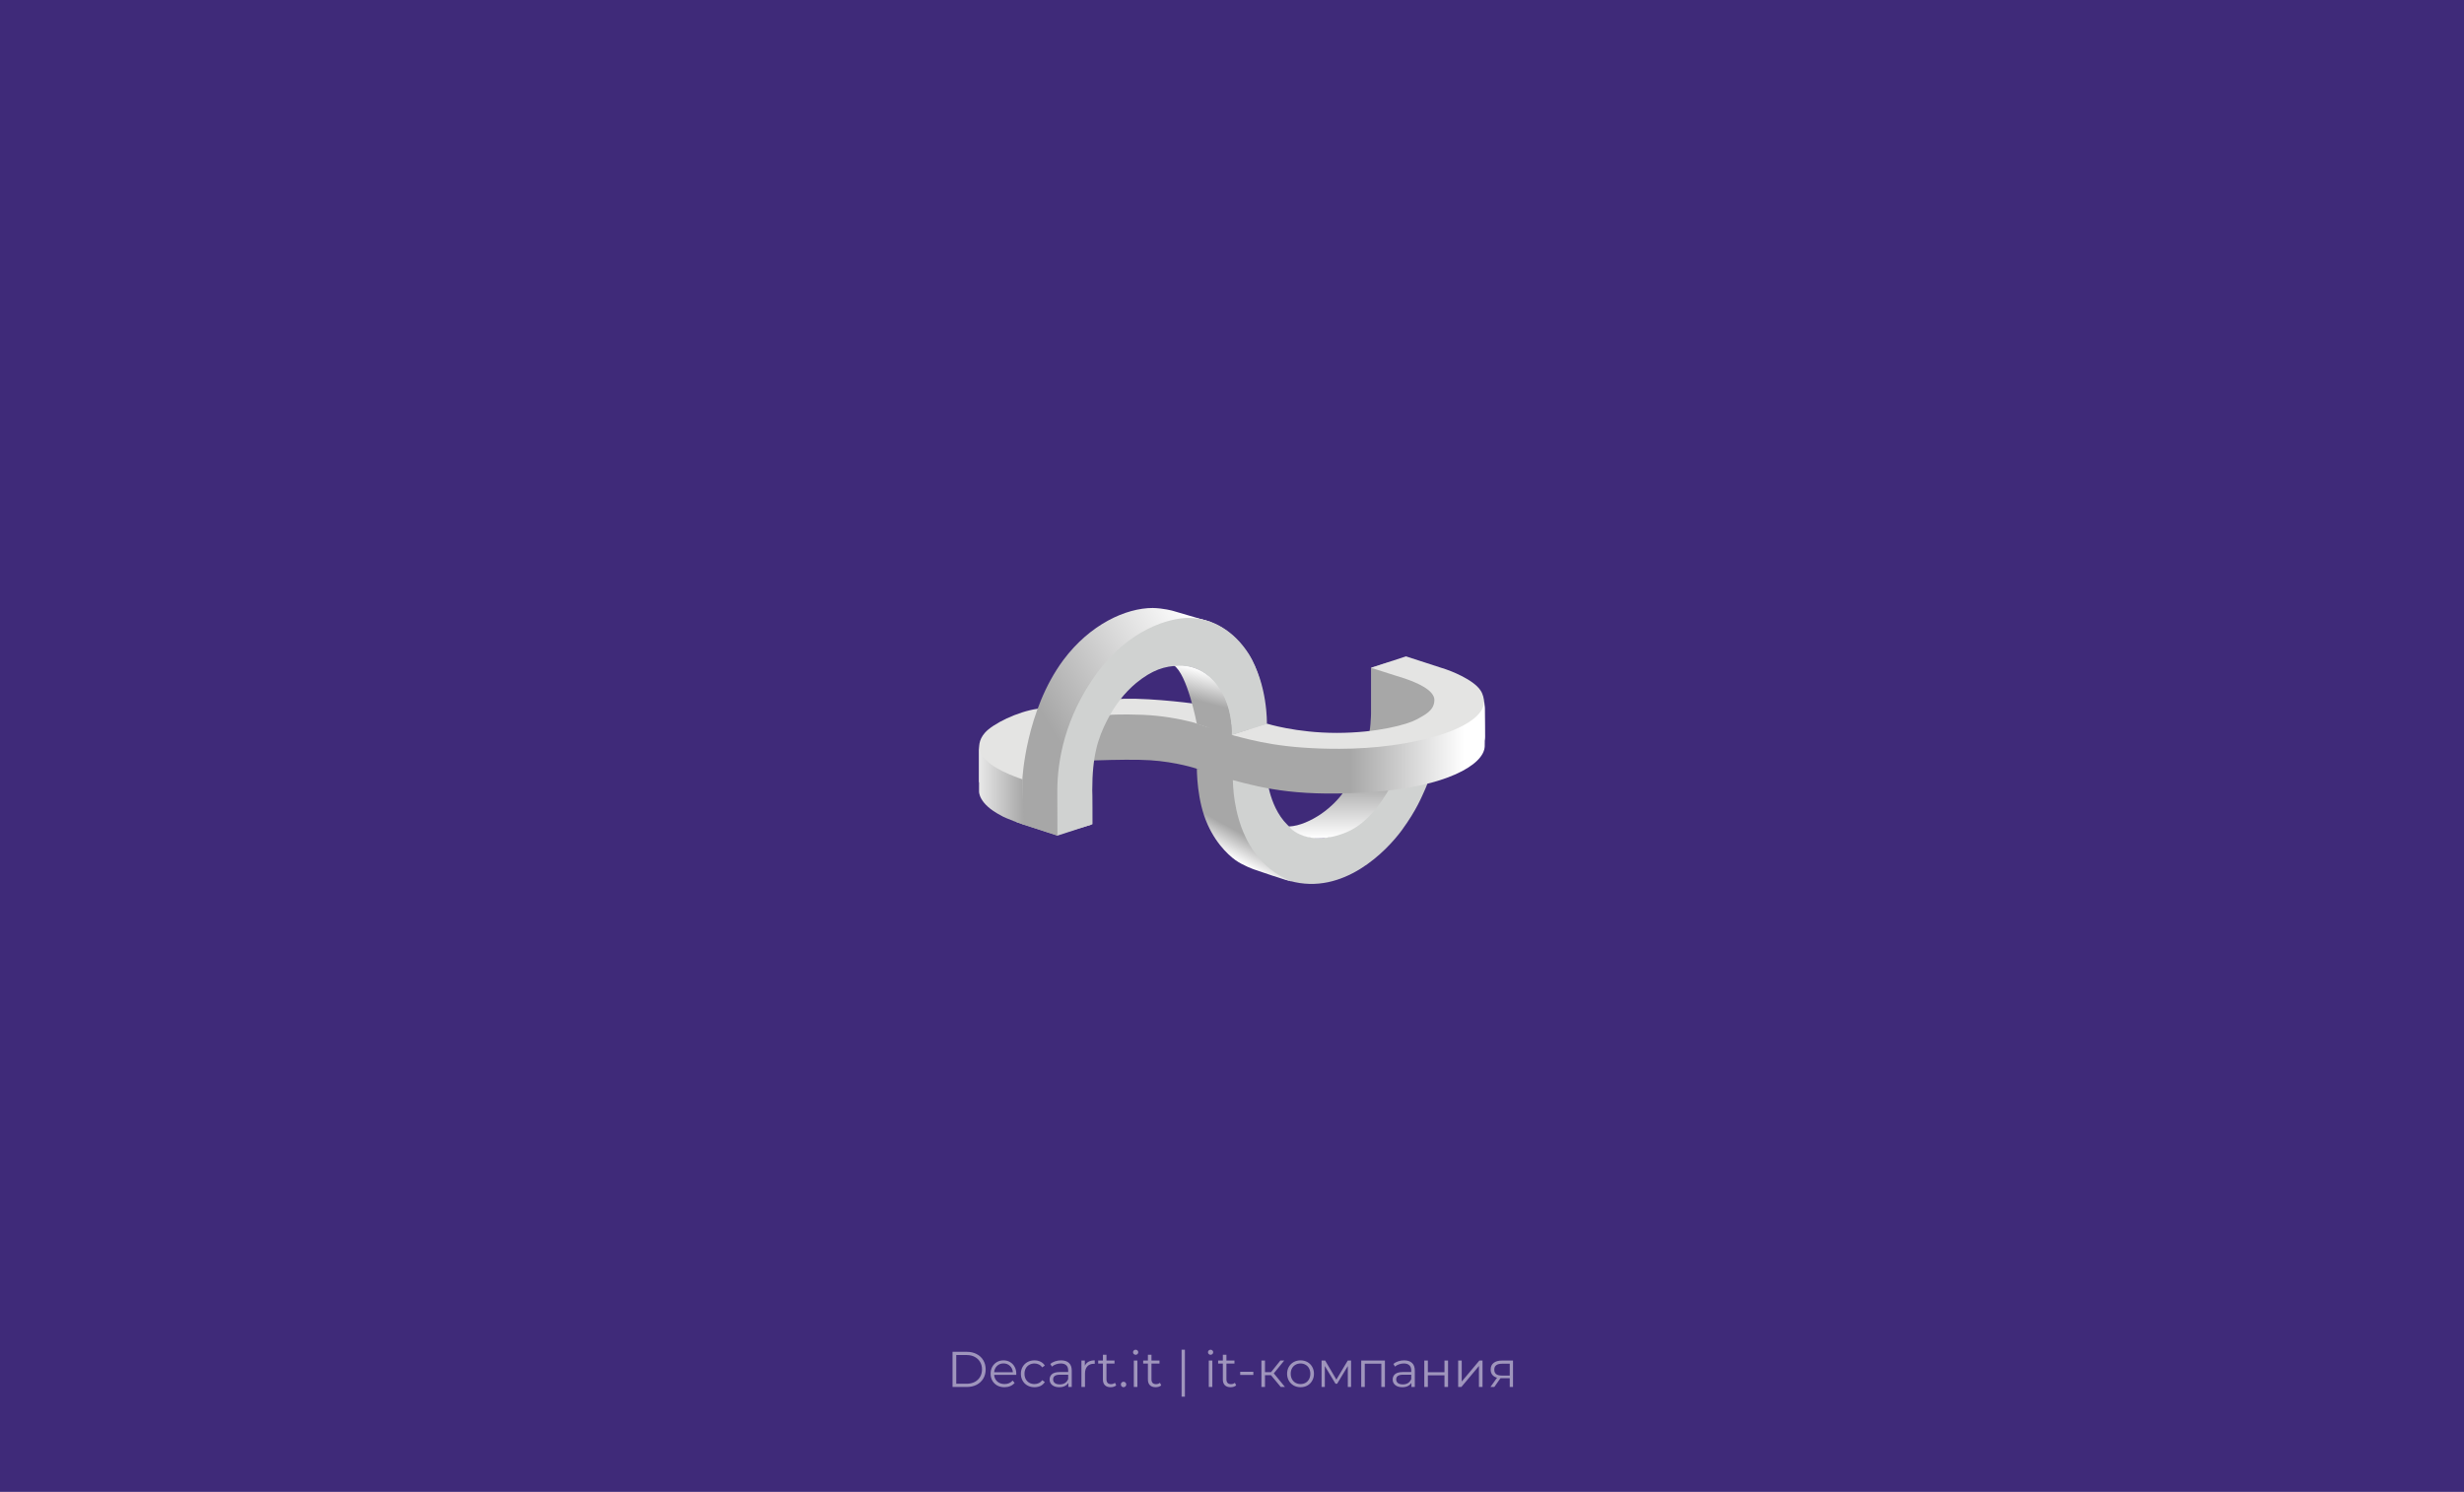 <?xml version="1.0" encoding="UTF-8"?> <svg xmlns="http://www.w3.org/2000/svg" width="1080" height="654" viewBox="0 0 1080 654" fill="none"> <rect width="1080" height="654" fill="#3F2A79"></rect> <path opacity="0.5" d="M417.508 592.6H423.778C425.406 592.6 426.843 592.93 428.09 593.59C429.337 594.235 430.305 595.145 430.994 596.318C431.683 597.477 432.028 598.804 432.028 600.3C432.028 601.796 431.683 603.131 430.994 604.304C430.305 605.463 429.337 606.372 428.09 607.032C426.843 607.677 425.406 608 423.778 608H417.508V592.6ZM423.69 606.592C425.039 606.592 426.22 606.328 427.232 605.8C428.244 605.257 429.029 604.517 429.586 603.578C430.143 602.625 430.422 601.532 430.422 600.3C430.422 599.068 430.143 597.983 429.586 597.044C429.029 596.091 428.244 595.35 427.232 594.822C426.22 594.279 425.039 594.008 423.69 594.008H419.136V606.592H423.69ZM445.43 602.698H435.75C435.838 603.901 436.3 604.876 437.136 605.624C437.972 606.357 439.028 606.724 440.304 606.724C441.022 606.724 441.682 606.599 442.284 606.35C442.885 606.086 443.406 605.705 443.846 605.206L444.726 606.218C444.212 606.834 443.567 607.303 442.79 607.626C442.027 607.949 441.184 608.11 440.26 608.11C439.072 608.11 438.016 607.861 437.092 607.362C436.182 606.849 435.471 606.145 434.958 605.25C434.444 604.355 434.188 603.343 434.188 602.214C434.188 601.085 434.43 600.073 434.914 599.178C435.412 598.283 436.087 597.587 436.938 597.088C437.803 596.589 438.771 596.34 439.842 596.34C440.912 596.34 441.873 596.589 442.724 597.088C443.574 597.587 444.242 598.283 444.726 599.178C445.21 600.058 445.452 601.07 445.452 602.214L445.43 602.698ZM439.842 597.682C438.727 597.682 437.788 598.041 437.026 598.76C436.278 599.464 435.852 600.388 435.75 601.532H443.956C443.853 600.388 443.42 599.464 442.658 598.76C441.91 598.041 440.971 597.682 439.842 597.682ZM453.427 608.11C452.283 608.11 451.256 607.861 450.347 607.362C449.452 606.863 448.748 606.167 448.235 605.272C447.722 604.363 447.465 603.343 447.465 602.214C447.465 601.085 447.722 600.073 448.235 599.178C448.748 598.283 449.452 597.587 450.347 597.088C451.256 596.589 452.283 596.34 453.427 596.34C454.424 596.34 455.312 596.538 456.089 596.934C456.881 597.315 457.504 597.88 457.959 598.628L456.793 599.42C456.412 598.848 455.928 598.423 455.341 598.144C454.754 597.851 454.116 597.704 453.427 597.704C452.591 597.704 451.836 597.895 451.161 598.276C450.501 598.643 449.98 599.171 449.599 599.86C449.232 600.549 449.049 601.334 449.049 602.214C449.049 603.109 449.232 603.901 449.599 604.59C449.98 605.265 450.501 605.793 451.161 606.174C451.836 606.541 452.591 606.724 453.427 606.724C454.116 606.724 454.754 606.585 455.341 606.306C455.928 606.027 456.412 605.602 456.793 605.03L457.959 605.822C457.504 606.57 456.881 607.142 456.089 607.538C455.297 607.919 454.41 608.11 453.427 608.11ZM465.076 596.34C466.586 596.34 467.745 596.721 468.552 597.484C469.358 598.232 469.762 599.347 469.762 600.828V608H468.266V606.196C467.914 606.797 467.393 607.267 466.704 607.604C466.029 607.941 465.222 608.11 464.284 608.11C462.993 608.11 461.966 607.802 461.204 607.186C460.441 606.57 460.06 605.756 460.06 604.744C460.06 603.761 460.412 602.969 461.116 602.368C461.834 601.767 462.971 601.466 464.526 601.466H468.2V600.762C468.2 599.765 467.921 599.009 467.364 598.496C466.806 597.968 465.992 597.704 464.922 597.704C464.188 597.704 463.484 597.829 462.81 598.078C462.135 598.313 461.556 598.643 461.072 599.068L460.368 597.902C460.954 597.403 461.658 597.022 462.48 596.758C463.301 596.479 464.166 596.34 465.076 596.34ZM464.526 606.878C465.406 606.878 466.161 606.68 466.792 606.284C467.422 605.873 467.892 605.287 468.2 604.524V602.632H464.57C462.59 602.632 461.6 603.321 461.6 604.7C461.6 605.375 461.856 605.91 462.37 606.306C462.883 606.687 463.602 606.878 464.526 606.878ZM475.5 598.694C475.867 597.917 476.41 597.33 477.128 596.934C477.862 596.538 478.764 596.34 479.834 596.34V597.858L479.46 597.836C478.243 597.836 477.29 598.21 476.6 598.958C475.911 599.706 475.566 600.755 475.566 602.104V608H474.004V596.428H475.5V598.694ZM489.251 607.296C488.957 607.56 488.591 607.765 488.151 607.912C487.725 608.044 487.278 608.11 486.809 608.11C485.723 608.11 484.887 607.817 484.301 607.23C483.714 606.643 483.421 605.815 483.421 604.744V597.748H481.353V596.428H483.421V593.898H484.983V596.428H488.503V597.748H484.983V604.656C484.983 605.345 485.151 605.873 485.489 606.24C485.841 606.592 486.339 606.768 486.985 606.768C487.307 606.768 487.615 606.717 487.909 606.614C488.217 606.511 488.481 606.365 488.701 606.174L489.251 607.296ZM492.463 608.11C492.14 608.11 491.862 607.993 491.627 607.758C491.407 607.523 491.297 607.237 491.297 606.9C491.297 606.563 491.407 606.284 491.627 606.064C491.862 605.829 492.14 605.712 492.463 605.712C492.786 605.712 493.064 605.829 493.299 606.064C493.534 606.284 493.651 606.563 493.651 606.9C493.651 607.237 493.534 607.523 493.299 607.758C493.064 607.993 492.786 608.11 492.463 608.11ZM496.971 596.428H498.533V608H496.971V596.428ZM497.763 593.898C497.44 593.898 497.169 593.788 496.949 593.568C496.729 593.348 496.619 593.084 496.619 592.776C496.619 592.483 496.729 592.226 496.949 592.006C497.169 591.786 497.44 591.676 497.763 591.676C498.086 591.676 498.357 591.786 498.577 592.006C498.797 592.211 498.907 592.461 498.907 592.754C498.907 593.077 498.797 593.348 498.577 593.568C498.357 593.788 498.086 593.898 497.763 593.898ZM508.973 607.296C508.68 607.56 508.313 607.765 507.873 607.912C507.448 608.044 507.001 608.11 506.531 608.11C505.446 608.11 504.61 607.817 504.023 607.23C503.437 606.643 503.143 605.815 503.143 604.744V597.748H501.075V596.428H503.143V593.898H504.705V596.428H508.225V597.748H504.705V604.656C504.705 605.345 504.874 605.873 505.211 606.24C505.563 606.592 506.062 606.768 506.707 606.768C507.03 606.768 507.338 606.717 507.631 606.614C507.939 606.511 508.203 606.365 508.423 606.174L508.973 607.296ZM517.904 591.676H519.356V612.268H517.904V591.676ZM529.821 596.428H531.383V608H529.821V596.428ZM530.613 593.898C530.29 593.898 530.019 593.788 529.799 593.568C529.579 593.348 529.469 593.084 529.469 592.776C529.469 592.483 529.579 592.226 529.799 592.006C530.019 591.786 530.29 591.676 530.613 591.676C530.935 591.676 531.207 591.786 531.427 592.006C531.647 592.211 531.757 592.461 531.757 592.754C531.757 593.077 531.647 593.348 531.427 593.568C531.207 593.788 530.935 593.898 530.613 593.898ZM541.823 607.296C541.529 607.56 541.163 607.765 540.723 607.912C540.297 608.044 539.85 608.11 539.381 608.11C538.295 608.11 537.459 607.817 536.873 607.23C536.286 606.643 535.993 605.815 535.993 604.744V597.748H533.925V596.428H535.993V593.898H537.555V596.428H541.075V597.748H537.555V604.656C537.555 605.345 537.723 605.873 538.061 606.24C538.413 606.592 538.911 606.768 539.557 606.768C539.879 606.768 540.187 606.717 540.481 606.614C540.789 606.511 541.053 606.365 541.273 606.174L541.823 607.296ZM543.593 601.356H549.357V602.72H543.593V601.356ZM557.098 602.852H554.458V608H552.896V596.428H554.458V601.51H557.12L561.19 596.428H562.884L558.33 602.038L563.214 608H561.366L557.098 602.852ZM570.045 608.11C568.93 608.11 567.925 607.861 567.031 607.362C566.136 606.849 565.432 606.145 564.919 605.25C564.405 604.355 564.149 603.343 564.149 602.214C564.149 601.085 564.405 600.073 564.919 599.178C565.432 598.283 566.136 597.587 567.031 597.088C567.925 596.589 568.93 596.34 570.045 596.34C571.159 596.34 572.164 596.589 573.059 597.088C573.953 597.587 574.65 598.283 575.149 599.178C575.662 600.073 575.919 601.085 575.919 602.214C575.919 603.343 575.662 604.355 575.149 605.25C574.65 606.145 573.953 606.849 573.059 607.362C572.164 607.861 571.159 608.11 570.045 608.11ZM570.045 606.724C570.866 606.724 571.599 606.541 572.245 606.174C572.905 605.793 573.418 605.257 573.785 604.568C574.151 603.879 574.335 603.094 574.335 602.214C574.335 601.334 574.151 600.549 573.785 599.86C573.418 599.171 572.905 598.643 572.245 598.276C571.599 597.895 570.866 597.704 570.045 597.704C569.223 597.704 568.483 597.895 567.823 598.276C567.177 598.643 566.664 599.171 566.283 599.86C565.916 600.549 565.733 601.334 565.733 602.214C565.733 603.094 565.916 603.879 566.283 604.568C566.664 605.257 567.177 605.793 567.823 606.174C568.483 606.541 569.223 606.724 570.045 606.724ZM592.193 596.428V608H590.763V598.848L586.077 606.592H585.373L580.687 598.826V608H579.257V596.428H580.841L585.747 604.766L590.741 596.428H592.193ZM607.022 596.428V608H605.46V597.814H598.2V608H596.638V596.428H607.022ZM615.444 596.34C616.955 596.34 618.114 596.721 618.92 597.484C619.727 598.232 620.13 599.347 620.13 600.828V608H618.634V606.196C618.282 606.797 617.762 607.267 617.072 607.604C616.398 607.941 615.591 608.11 614.652 608.11C613.362 608.11 612.335 607.802 611.572 607.186C610.81 606.57 610.428 605.756 610.428 604.744C610.428 603.761 610.78 602.969 611.484 602.368C612.203 601.767 613.34 601.466 614.894 601.466H618.568V600.762C618.568 599.765 618.29 599.009 617.732 598.496C617.175 597.968 616.361 597.704 615.29 597.704C614.557 597.704 613.853 597.829 613.178 598.078C612.504 598.313 611.924 598.643 611.44 599.068L610.736 597.902C611.323 597.403 612.027 597.022 612.848 596.758C613.67 596.479 614.535 596.34 615.444 596.34ZM614.894 606.878C615.774 606.878 616.53 606.68 617.16 606.284C617.791 605.873 618.26 605.287 618.568 604.524V602.632H614.938C612.958 602.632 611.968 603.321 611.968 604.7C611.968 605.375 612.225 605.91 612.738 606.306C613.252 606.687 613.97 606.878 614.894 606.878ZM624.288 596.428H625.85V601.554H633.132V596.428H634.694V608H633.132V602.896H625.85V608H624.288V596.428ZM639.134 596.428H640.696V605.624L648.418 596.428H649.804V608H648.242V598.804L640.542 608H639.134V596.428ZM663.169 596.428V608H661.739V604.172H658.109H657.669L654.985 608H653.291L656.173 603.952C655.278 603.703 654.589 603.277 654.105 602.676C653.621 602.075 653.379 601.312 653.379 600.388C653.379 599.097 653.819 598.115 654.699 597.44C655.579 596.765 656.781 596.428 658.307 596.428H663.169ZM654.963 600.432C654.963 602.148 656.055 603.006 658.241 603.006H661.739V597.814H658.351C656.092 597.814 654.963 598.687 654.963 600.432Z" fill="white"></path> <rect width="252" height="252" transform="translate(414 201)" fill="#3F2A79"></rect> <rect x="414" y="201" width="252" height="252" fill="#3F2A79"></rect> <path fill-rule="evenodd" clip-rule="evenodd" d="M463.165 365.967L478.433 361.504C478.433 361.504 478.433 347.362 478.328 347.312C478.328 331.816 480.838 323.942 484.864 315.969C488.158 309.349 492.446 303.783 497.674 299.269C504.733 293.502 510.119 291.697 516.602 291.597C526.798 291.396 533.334 298.517 536.576 305.889C540.236 314.163 539.818 327.252 539.818 327.202L555.294 323.04C555.294 323.04 555.765 299.821 547.295 286.582C540.863 276.552 531.295 270.785 520.105 270.785C512.001 270.785 494.746 275.098 480.42 294.856C466.198 314.565 462.904 334.173 462.904 347.613C462.904 354.684 463.479 366.368 463.479 366.368L463.165 365.967Z" fill="#D0D2D1"></path> <path fill-rule="evenodd" clip-rule="evenodd" d="M486.703 309.095C488.324 308.744 499.931 308.644 507.199 309.396C515.408 310.198 523.46 312.154 525.029 312.806C526.598 313.458 540.401 317.821 540.401 317.821C550.44 320.479 562.937 323.939 587.616 323.889C618.779 323.889 650.413 321.281 650.726 309.045C650.726 311.001 650.883 323.036 650.883 323.036C650.622 331.562 633.419 340.388 603.668 342.695C570.675 345.202 555.146 341.441 540.401 337.479C529.892 334.47 525.134 332.615 525.134 332.615C525.134 332.615 516.402 329.656 504.742 328.904C493.082 328.152 466.834 329.556 466.834 329.556L470.965 309.346C470.965 309.346 485.082 309.446 486.703 309.095Z" fill="url(#paint0_linear_254_112)"></path> <path fill-rule="evenodd" clip-rule="evenodd" d="M470.495 351.973L446.078 340.89L445.502 360.347L463.489 366.315L470.495 351.973Z" fill="url(#paint1_linear_254_112)"></path> <path fill-rule="evenodd" clip-rule="evenodd" d="M535.959 337.43C535.959 340.84 539.986 355.483 544.691 366.115C548.351 374.44 554.992 383.266 565.397 386.174C588.821 392.744 607.801 372.985 614.494 363.858C621.135 354.731 623.226 349.064 624.69 345.905C626.102 342.746 625.945 342.194 625.997 342.094C625.997 342.094 627.827 335.173 626.572 335.424C622.965 336.126 612.821 336.026 609.684 337.029C608.795 337.33 606.128 344.1 606.024 344.25C605.553 345.403 602.416 351.923 596.874 357.239C593.004 360.95 585.789 367.519 578.835 367.369C575.854 367.369 573.24 366.917 570.312 365.664C557.711 360.298 555.672 343.046 555.672 343.046C555.672 343.046 549.449 336.126 544.901 335.624C541.816 335.273 539.933 335.424 539.933 335.424L535.959 337.43Z" fill="#D0D2D1"></path> <path fill-rule="evenodd" clip-rule="evenodd" d="M590.325 364.761C607.213 357.69 615.998 330.259 615.998 330.259L637.383 299.317L608.677 290.29L600.939 292.748V312.707C600.939 312.707 600.782 321.984 599.475 322.586C598.168 323.188 588.704 347.46 588.704 347.46C587.031 349.917 583.475 353.778 579.083 356.787C574.743 359.746 569.567 362.103 565.018 362.304C565.175 362.956 573.436 371.832 590.325 364.761Z" fill="url(#paint2_linear_254_112)"></path> <path fill-rule="evenodd" clip-rule="evenodd" d="M524.61 336.978L540.4 339.285C540.4 339.285 538.361 375.442 566.177 386.375C564.766 386.375 549.759 381.159 549.759 381.159C549.759 381.159 544.949 379.504 541.498 377.047C538.152 374.64 531.511 368.472 527.799 357.589C524.139 346.657 524.61 334.772 524.61 334.772V336.978Z" fill="url(#paint3_linear_254_112)"></path> <path fill-rule="evenodd" clip-rule="evenodd" d="M524.867 308.694C520.632 307.942 498.672 305.435 488.528 306.588C478.384 307.691 458.829 310.148 454.751 310.7C445.967 311.954 435.091 317.32 431.692 321.231C428.816 324.541 429.13 327.249 429.13 330.358V342.896L450.202 345.253L488.319 323.137L530.2 322.184C530.148 322.184 529.102 309.446 524.867 308.694Z" fill="#E4E4E3"></path> <path fill-rule="evenodd" clip-rule="evenodd" d="M539.926 322.387L524.554 317.322V317.172C524.554 317.172 520.476 295.557 514.463 291.646C514.463 291.646 529.208 289.239 536.685 305.336C540.449 312.708 539.926 322.387 539.926 322.387Z" fill="url(#paint4_linear_254_112)"></path> <path fill-rule="evenodd" clip-rule="evenodd" d="M539.926 322.083L555.299 317.218C555.299 317.218 568.161 321.28 585.886 321.28C603.612 321.28 616.945 317.569 620.866 315.413C624.788 313.257 628.709 311.401 628.709 306.787C628.657 302.826 622.016 299.165 612.291 296.357C603.925 293.649 600.893 292.746 600.893 292.746L616.265 287.731C616.265 287.731 632.788 293.097 633.886 293.448C634.984 293.799 645.755 297.711 648.944 302.675C651.088 305.784 650.617 310.699 650.617 312.755C650.617 314.811 650.617 325.844 650.617 325.844L548.92 340.738L539.926 322.083Z" fill="#E4E4E3"></path> <path fill-rule="evenodd" clip-rule="evenodd" d="M486.177 313.458C487.798 313.107 499.406 313.007 506.673 313.759C514.883 314.562 522.935 316.517 524.503 317.169C526.072 317.821 539.876 322.184 539.876 322.184C549.915 324.842 562.411 328.302 587.09 328.252C618.253 328.252 650.253 319.677 650.567 307.44C650.933 309.346 650.776 327.099 650.776 327.099C650.514 335.624 632.841 344.801 603.09 347.058C570.097 349.565 554.568 345.804 539.823 341.842C529.314 338.834 524.556 336.978 524.556 336.978C524.556 336.978 515.824 334.019 504.164 333.267C492.504 332.515 466.256 333.919 466.256 333.919L470.439 313.709C470.439 313.709 484.608 313.809 486.177 313.458Z" fill="url(#paint5_linear_254_112)"></path> <path fill-rule="evenodd" clip-rule="evenodd" d="M531.715 272.939L514.095 267.774C514.095 267.774 510.016 266.62 505.258 266.52C493.441 266.52 477.755 273.741 466.148 289.237C449.521 311.554 448.109 341.643 448.109 341.643L448.213 361.401L463.481 366.266C463.481 366.266 466.671 357.089 466.88 344.602C467.455 332.365 469.233 309.698 495.533 285.125C518.069 267.774 531.715 272.939 531.715 272.939Z" fill="url(#paint6_linear_254_112)"></path> <path fill-rule="evenodd" clip-rule="evenodd" d="M448.213 341.643C447.063 341.242 445.86 340.84 444.605 340.339C437.547 337.631 429.494 333.318 429.128 327.2V346.858C429.128 346.858 428.658 352.274 438.749 357.49C440.318 358.593 448.788 361.602 448.788 361.602C448.788 361.602 448.213 347.31 448.213 341.643Z" fill="url(#paint7_linear_254_112)"></path> <path fill-rule="evenodd" clip-rule="evenodd" d="M463.483 366.314L478.855 361.299C478.855 361.299 478.855 346.505 478.751 346.455C478.751 331.26 481.26 323.537 485.287 315.714C488.581 309.245 492.816 303.728 498.044 299.365C505.051 293.699 510.384 291.943 516.868 291.843C527.011 291.642 533.495 298.663 536.737 305.834C540.397 313.959 539.978 322.183 539.926 322.183L555.298 317.319C555.298 317.319 555.717 299.917 547.299 286.928C540.92 277.099 531.979 270.881 520.841 270.881C512.789 270.881 495.064 275.645 480.842 295.002C466.725 314.31 463.431 333.567 463.431 346.756C463.483 353.676 463.483 366.314 463.483 366.314Z" fill="#D0D2D1"></path> <defs> <linearGradient id="paint0_linear_254_112" x1="466.877" y1="326.167" x2="650.874" y2="326.167" gradientUnits="userSpaceOnUse"> <stop offset="0.103" stop-color="#A7A7A7"></stop> <stop offset="0.68" stop-color="#A7A7A7"></stop> <stop offset="0.951" stop-color="white"></stop> </linearGradient> <linearGradient id="paint1_linear_254_112" x1="445.476" y1="353.595" x2="470.521" y2="353.595" gradientUnits="userSpaceOnUse"> <stop stop-color="#E8E8E8"></stop> <stop offset="1" stop-color="#A7A7A7"></stop> </linearGradient> <linearGradient id="paint2_linear_254_112" x1="601.228" y1="367.491" x2="601.228" y2="290.321" gradientUnits="userSpaceOnUse"> <stop stop-color="white"></stop> <stop offset="0.315" stop-color="#A7A7A7"></stop> <stop offset="0.818" stop-color="#A7A7A7"></stop> </linearGradient> <linearGradient id="paint3_linear_254_112" x1="553.761" y1="346.681" x2="537.952" y2="375.232" gradientUnits="userSpaceOnUse"> <stop offset="0.36" stop-color="#A7A7A7"></stop> <stop offset="0.645" stop-color="#A7A7A7"></stop> <stop offset="1" stop-color="white"></stop> </linearGradient> <linearGradient id="paint4_linear_254_112" x1="524.032" y1="318.329" x2="530.182" y2="294.396" gradientUnits="userSpaceOnUse"> <stop stop-color="#A7A7A7"></stop> <stop offset="0.443" stop-color="#A7A7A7"></stop> <stop offset="1" stop-color="white"></stop> </linearGradient> <linearGradient id="paint5_linear_254_112" x1="466.366" y1="327.646" x2="650.87" y2="327.646" gradientUnits="userSpaceOnUse"> <stop offset="0.103" stop-color="#A7A7A7"></stop> <stop offset="0.68" stop-color="#A7A7A7"></stop> <stop offset="0.951" stop-color="white"></stop> </linearGradient> <linearGradient id="paint6_linear_254_112" x1="435.72" y1="340.68" x2="536.122" y2="280.241" gradientUnits="userSpaceOnUse"> <stop offset="0.182" stop-color="#A7A7A7"></stop> <stop offset="0.276" stop-color="#A7A7A7"></stop> <stop offset="0.951" stop-color="white"></stop> </linearGradient> <linearGradient id="paint7_linear_254_112" x1="429.138" y1="344.385" x2="448.797" y2="344.385" gradientUnits="userSpaceOnUse"> <stop stop-color="#E8E8E8"></stop> <stop offset="1" stop-color="#A7A7A7"></stop> </linearGradient> </defs> </svg> 